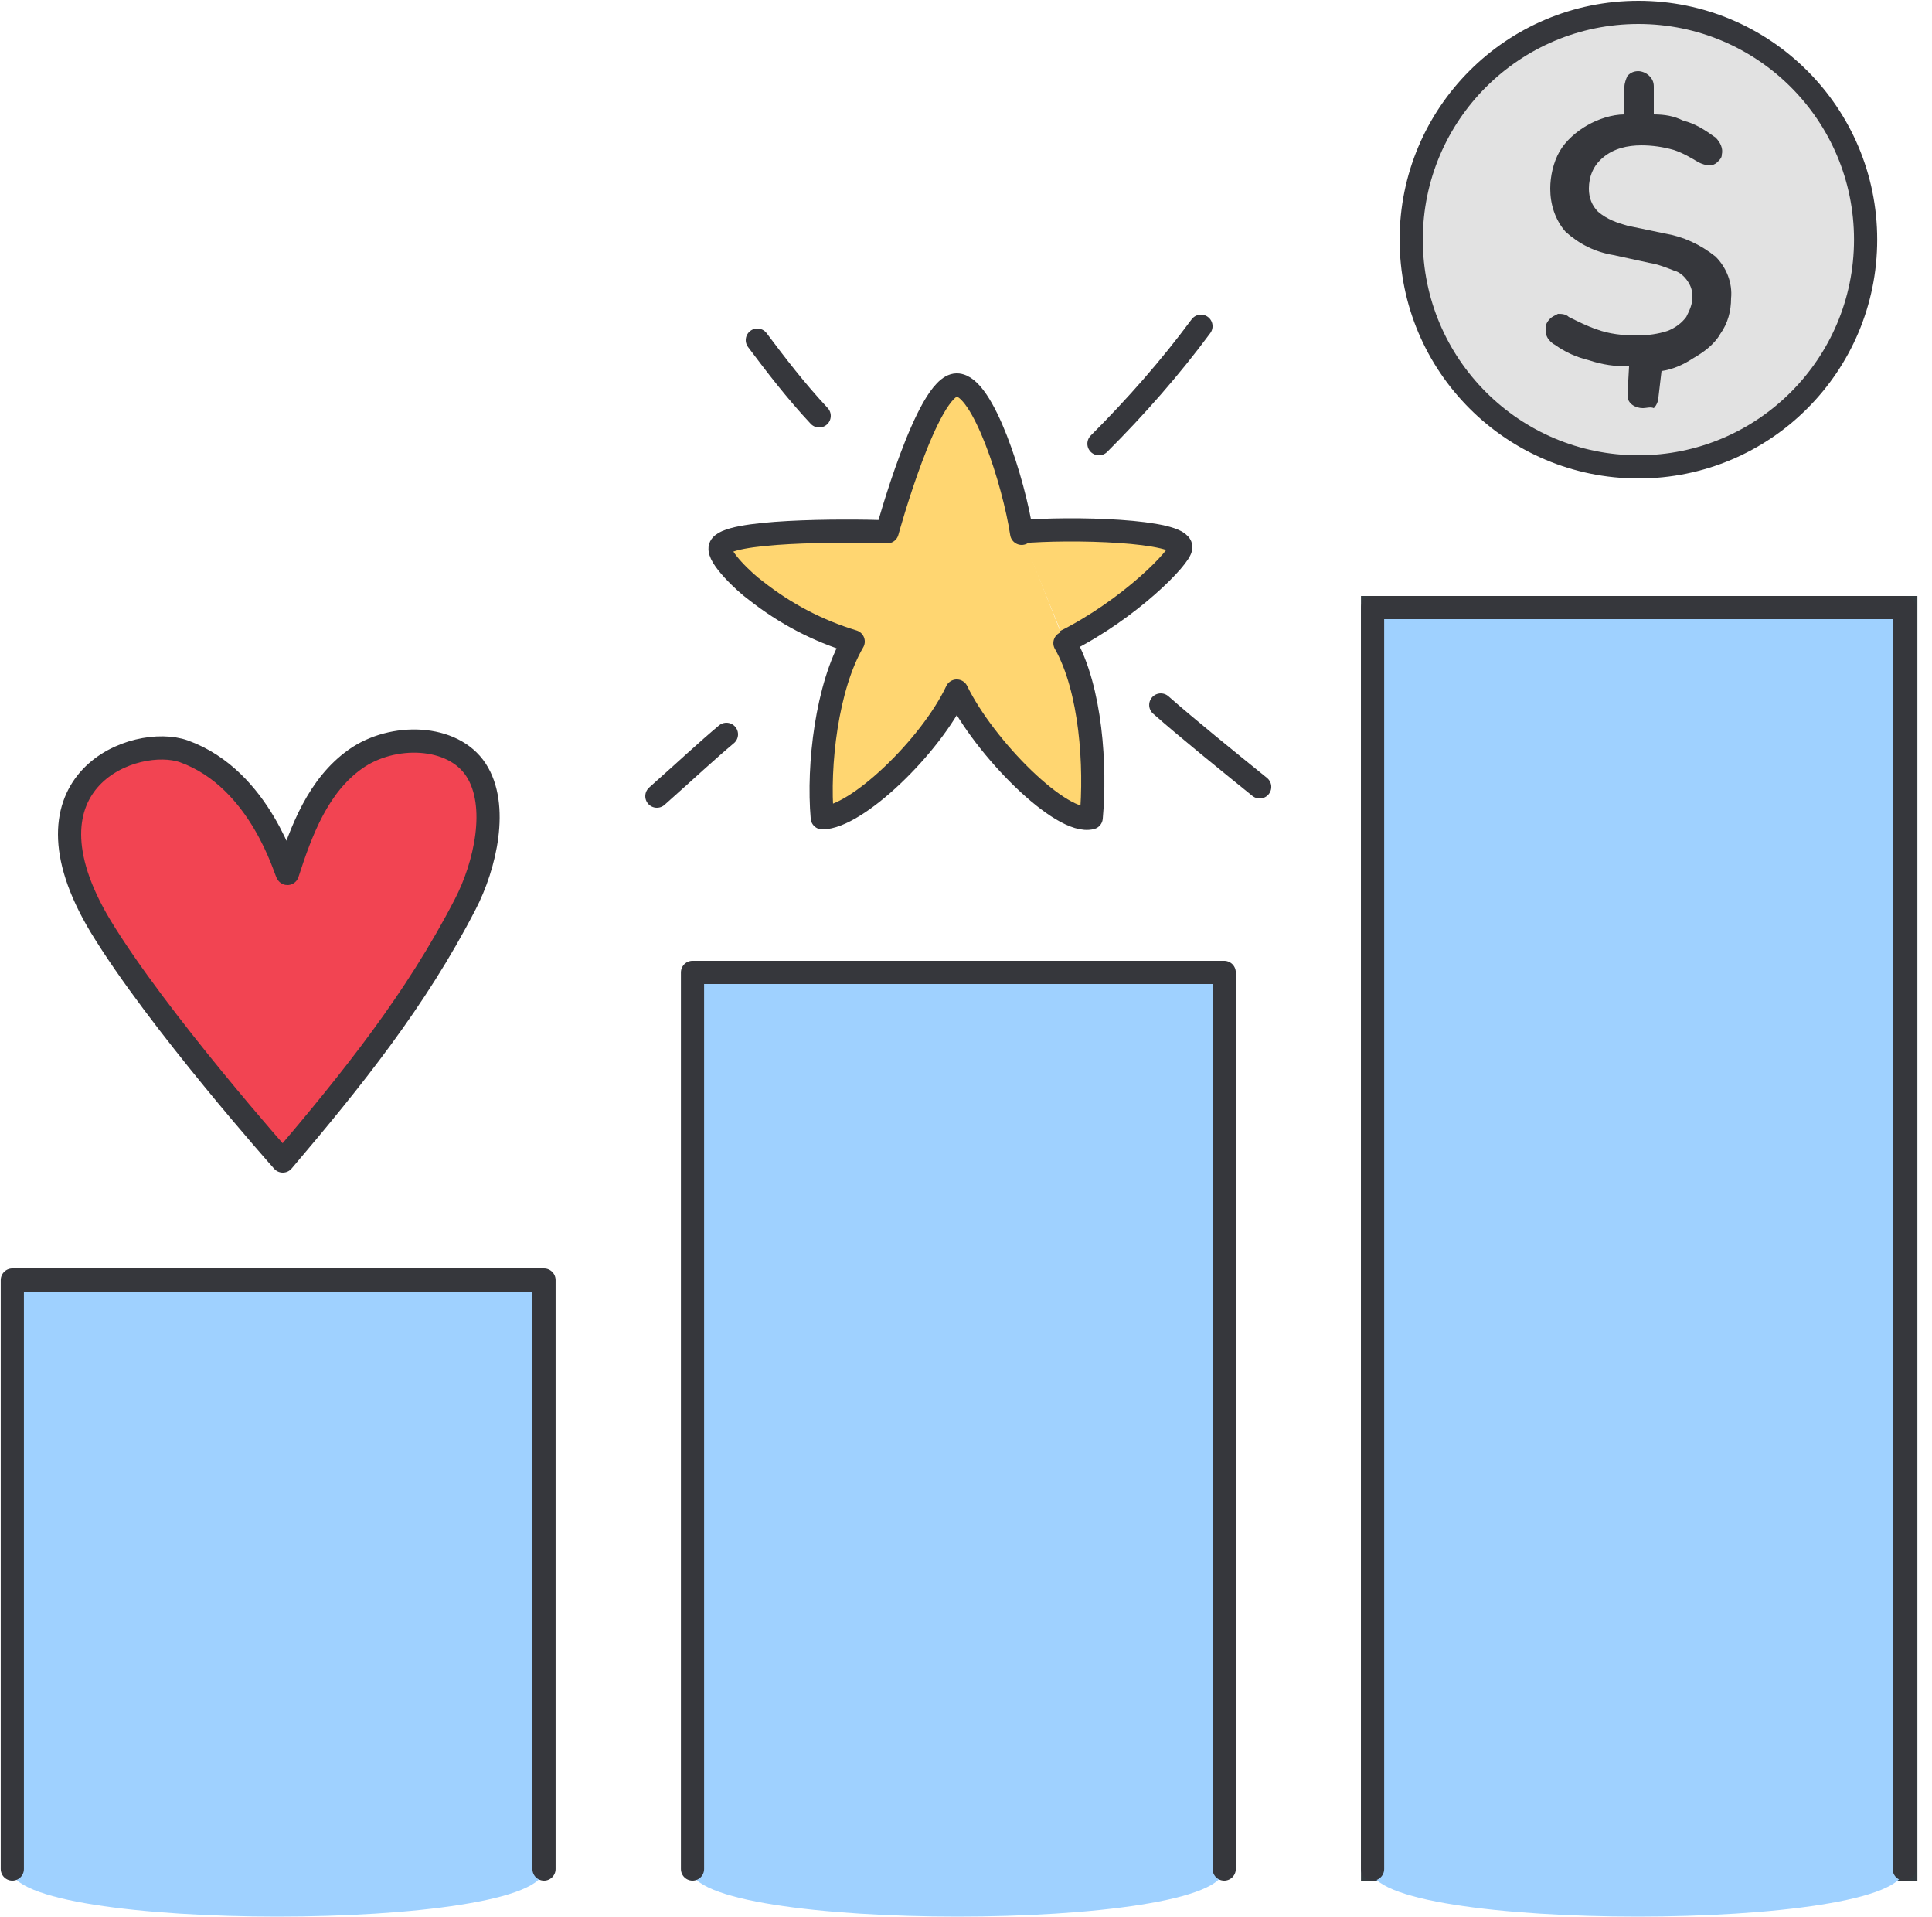 <svg width="125" height="124" viewBox="0 0 125 124" fill="none" xmlns="http://www.w3.org/2000/svg">
<path d="M35.203 120.9C35.203 125 0.703 125 0.703 120.9V82.8H35.203V120.9Z" fill="#9FD1FF"/>
<path d="M0.797 120.9V82.8H35.197V120.9" stroke="#36373C" stroke-width="1.5" stroke-linecap="round" stroke-linejoin="round"/>
<path d="M79.195 120.9C79.195 125 44.695 125 44.695 120.9V62.899H79.195V120.9Z" fill="#9FD1FF"/>
<path d="M123.305 39.3H88.805V120.9H123.305V39.3Z" fill="#9FD1FF" stroke="#343B3F" stroke-width="1.5" stroke-miterlimit="10"/>
<path d="M11.897 48.6C8.797 47.5 0.797 50.4 6.497 59.9C10.197 66 18.297 75.1 18.297 75.1C22.797 69.8 26.897 64.7 30.097 58.5C31.397 56 32.297 52.1 30.797 49.8C29.297 47.5 25.397 47.4 22.997 49.1C20.597 50.8 19.497 53.7 18.597 56.5C18.497 56.5 16.897 50.4 11.897 48.6Z" fill="#F24452" stroke="#36373C" stroke-width="1.5" stroke-linecap="round" stroke-linejoin="round"/>
<path d="M66 34.4C69.3 34.1 76.4 34.3 76.4 35.4C76.4 36 73.1 39.4 68.9 41.5" fill="#FFD671"/>
<path d="M66 34.4C69.3 34.1 76.4 34.3 76.4 35.4C76.4 36 73.1 39.4 68.9 41.5" stroke="#36373C" stroke-width="1.5" stroke-linecap="round" stroke-linejoin="round"/>
<path d="M68.901 41.599C70.601 44.599 70.901 49.599 70.601 52.899C68.701 53.399 63.701 48.399 61.901 44.699C60.201 48.299 55.401 52.899 53.201 52.899C52.901 49.499 53.501 44.399 55.201 41.499C52.901 40.799 50.801 39.699 48.901 38.199C48.201 37.699 46.401 35.999 46.601 35.399C46.901 34.299 54.501 34.299 57.401 34.399C57.401 34.399 60.001 24.899 61.901 24.899C63.601 24.899 65.601 31.199 66.101 34.499" fill="#FFD671"/>
<path d="M68.901 41.599C70.601 44.599 70.901 49.599 70.601 52.899C68.701 53.399 63.701 48.399 61.901 44.699C60.201 48.299 55.401 52.899 53.201 52.899C52.901 49.499 53.501 44.399 55.201 41.499C52.901 40.799 50.801 39.699 48.901 38.199C48.201 37.699 46.401 35.999 46.601 35.399C46.901 34.299 54.501 34.299 57.401 34.399C57.401 34.399 60.001 24.899 61.901 24.899C63.601 24.899 65.601 31.199 66.101 34.499" stroke="#36373C" stroke-width="1.5" stroke-linecap="round" stroke-linejoin="round"/>
<path d="M53 26.9C51.5 25.3 50.2 23.6 49 22" stroke="#36373C" stroke-width="1.5" stroke-linecap="round" stroke-linejoin="round"/>
<path d="M71.102 28.701C73.502 26.301 75.702 23.801 77.702 21.101" stroke="#36373C" stroke-width="1.5" stroke-linecap="round" stroke-linejoin="round"/>
<path d="M47 47.5C45.8 48.5 44.3 49.9 42.5 51.5" stroke="#36373C" stroke-width="1.5" stroke-linecap="round" stroke-linejoin="round"/>
<path d="M75.102 45.601C76.802 47.101 79.402 49.201 81.502 50.901" stroke="#36373C" stroke-width="1.5" stroke-linecap="round" stroke-linejoin="round"/>
<path d="M106.005 30.2C114.123 30.2 120.705 23.618 120.705 15.5C120.705 7.381 114.123 0.8 106.005 0.8C97.886 0.8 91.305 7.381 91.305 15.5C91.305 23.618 97.886 30.2 106.005 30.2Z" fill="#E2E2E2" stroke="#36373C" stroke-width="1.5" stroke-linecap="round" stroke-linejoin="round"/>
<path d="M106.3 26.401C105.8 26.401 105.3 26.101 105.3 25.601V25.501L105.4 23.701C104.5 23.701 103.7 23.601 102.8 23.301C102 23.101 101.3 22.801 100.6 22.301C100.4 22.201 100.2 22.001 100.1 21.801C100 21.601 100 21.401 100 21.201C100 21.001 100.1 20.801 100.3 20.601C100.4 20.501 100.6 20.401 100.8 20.301C101 20.301 101.3 20.301 101.5 20.501C102.1 20.801 102.7 21.101 103.3 21.301C104.1 21.601 105 21.701 105.9 21.701C106.6 21.701 107.3 21.601 107.9 21.401C108.4 21.201 108.8 20.901 109.1 20.501C109.3 20.101 109.5 19.701 109.5 19.201C109.5 18.801 109.4 18.501 109.2 18.201C109 17.901 108.7 17.601 108.3 17.501C107.8 17.301 107.3 17.101 106.7 17.001L104.4 16.501C103.2 16.301 102.2 15.801 101.3 15.001C100.6 14.201 100.3 13.201 100.3 12.201C100.3 11.401 100.5 10.501 100.9 9.801C101.3 9.101 102 8.501 102.7 8.101C103.4 7.701 104.3 7.401 105.1 7.401V5.601C105.1 5.401 105.2 5.101 105.3 4.901C105.5 4.701 105.7 4.601 106 4.601C106.2 4.601 106.5 4.701 106.7 4.901C106.9 5.101 107 5.301 107 5.601V7.401C107.7 7.401 108.3 7.501 108.9 7.801C109.7 8.001 110.3 8.401 111 8.901C111.3 9.201 111.5 9.601 111.4 10.001C111.4 10.201 111.3 10.301 111.1 10.501C111 10.601 110.8 10.701 110.6 10.701C110.4 10.701 110.1 10.601 109.9 10.501C109.4 10.201 108.9 9.901 108.3 9.701C107.6 9.501 106.9 9.401 106.2 9.401C105.3 9.401 104.4 9.601 103.7 10.201C103.1 10.701 102.8 11.401 102.8 12.201C102.8 12.801 103 13.301 103.4 13.701C104 14.201 104.6 14.401 105.3 14.601L107.7 15.101C108.9 15.301 110 15.801 111 16.601C111.7 17.301 112.1 18.301 112 19.301C112 20.101 111.8 20.901 111.3 21.601C110.9 22.301 110.2 22.801 109.5 23.201C108.9 23.601 108.2 23.901 107.5 24.001L107.3 25.701C107.3 25.901 107.2 26.201 107 26.401C106.8 26.301 106.5 26.401 106.3 26.401Z" fill="#36373C"/>
<path d="M44.805 120.9V62.899H79.205V120.9" stroke="#36373C" stroke-width="1.5" stroke-linecap="round" stroke-linejoin="round"/>
<path d="M123.195 120.9C123.195 125 88.695 125 88.695 120.9V39.399H123.195V120.9Z" fill="#9FD1FF"/>
<path d="M88.805 120.9V39.3H123.205V120.9" stroke="#36373C" stroke-width="1.5" stroke-linecap="round" stroke-linejoin="round"/>
</svg>
